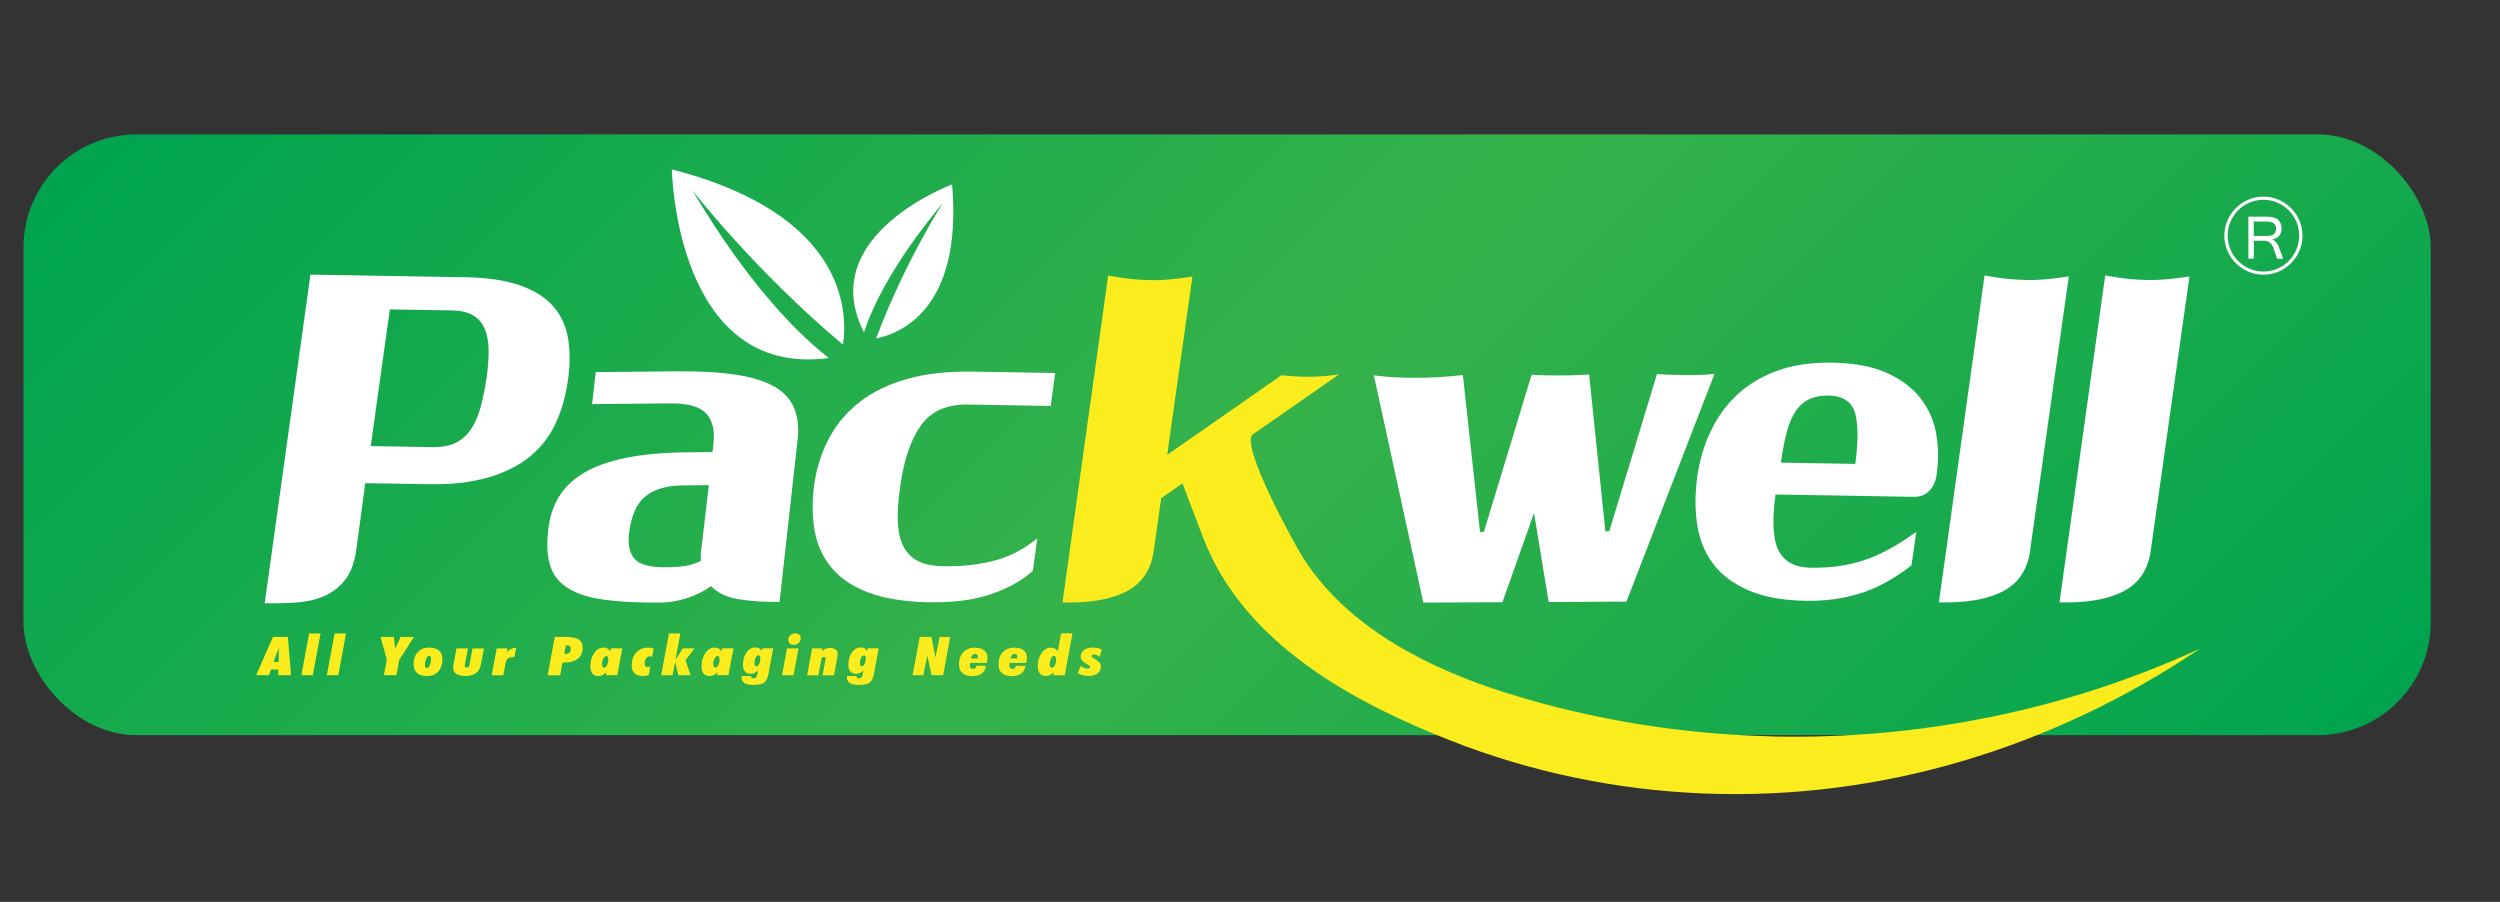 <svg xmlns="http://www.w3.org/2000/svg" xmlns:xlink="http://www.w3.org/1999/xlink" id="Layer_1" data-name="Layer 1" viewBox="0 0 340 122.65"><rect x="0" y="0" width="340" height="122.65" fill="#333333" stroke="none"/><defs><style>      .cls-1, .cls-2 {        fill: #fff;      }      .cls-2 {        fill-rule: evenodd;      }      .cls-3 {        fill: none;      }      .cls-4 {        clip-path: url(#clippath-1);      }      .cls-5 {        fill: #fbed1d;      }      .cls-6 {        clip-path: url(#clippath-3);      }      .cls-7 {        clip-path: url(#clippath-2);      }      .cls-8 {        fill: url(#linear-gradient);      }      .cls-9 {        clip-path: url(#clippath);      }    </style><clipPath id="clippath"><rect class="cls-3" x="-6.33" y="10.94" width="346.33" height="98.71"></rect></clipPath><clipPath id="clippath-1"><rect class="cls-3" x="-30.19" y="-75.93" width="393.93" height="278.54"></rect></clipPath><clipPath id="clippath-2"><rect class="cls-3" x="3.19" y="18.28" width="327.39" height="81.7" rx="15.37" ry="15.37"></rect></clipPath><linearGradient id="linear-gradient" x1="-250.02" y1="-237.73" x2="-249.55" y2="-237.73" gradientTransform="translate(140660.15 147678.31) rotate(90) scale(590.99 -590.99)" gradientUnits="userSpaceOnUse"><stop offset="0" stop-color="#00a44f"></stop><stop offset=".51" stop-color="#36b24a"></stop><stop offset="1" stop-color="#00a44f"></stop></linearGradient><clipPath id="clippath-3"><rect class="cls-3" x="-30.19" y="-75.93" width="393.93" height="278.54"></rect></clipPath></defs><g class="cls-9"><g class="cls-4"><g class="cls-7"><rect class="cls-8" x="22.25" y="-85.5" width="289.27" height="289.27" transform="translate(7.06 135.33) rotate(-45)"></rect></g><g class="cls-6"><path class="cls-1" d="M49.68,65.7l-1.21,8.97c-.23,1.76-.73,3.14-1.51,4.15-.78,1.01-1.73,1.75-2.86,2.24-1.13.49-2.39.78-3.78.88-1.39.09-2.83.13-4.32.1l6.22-44.69,19.86.34c3.21-.02,5.86.28,7.95.9,2.09.62,3.72,1.53,4.89,2.73,1.17,1.19,1.93,2.66,2.28,4.39.34,1.73.36,3.71.05,5.94-.31,2.23-.88,4.23-1.72,6-.83,1.77-2.01,3.27-3.54,4.5-1.53,1.23-3.43,2.17-5.69,2.81-2.26.65-4.96.95-8.1.89l-8.52-.14ZM58.93,60.8c1.25.02,2.3-.19,3.13-.62.83-.44,1.52-1.07,2.06-1.91.54-.83.97-1.85,1.29-3.06.31-1.21.58-2.56.8-4.04.18-1.37.26-2.59.24-3.67-.02-1.08-.2-2.01-.54-2.8-.34-.79-.87-1.4-1.59-1.82-.72-.42-1.66-.64-2.84-.66l-8.46-.14-2.6,18.59,8.52.14Z"></path><path class="cls-1" d="M97.04,60.21c.18-1.76-.17-3.1-1.04-4.02-.87-.91-2.5-1.36-4.89-1.33l-10.58.1.49-4.35,10.87-.11c3.21-.03,5.92.12,8.12.45,2.2.33,3.96.87,5.28,1.62,1.32.75,2.23,1.74,2.73,2.97.5,1.23.64,2.73.43,4.49l-2.43,21.83c-2.2.02-4.09-.11-5.68-.39-1.59-.28-2.8-.87-3.63-1.76-1.05.75-2.19,1.31-3.42,1.68-1.23.37-2.36.55-3.37.56-3.1.03-5.68-.1-7.76-.39-2.08-.29-3.72-.82-4.92-1.57-1.2-.75-2.01-1.77-2.41-3.06-.41-1.29-.5-2.89-.28-4.82.18-1.69.65-3.18,1.42-4.48.77-1.3,1.91-2.4,3.41-3.3,1.5-.9,3.39-1.58,5.68-2.05,2.29-.47,5.04-.73,8.25-.76l3.59-.04.16-1.3ZM95.31,76.27c0-.31,0-.62,0-.91,0-.29.03-.62.11-.97l.98-8.41-3.59.04c-2.16.02-3.84.52-5.04,1.49-1.21.97-1.95,2.69-2.24,5.16-.14,1.57.14,2.71.86,3.43.71.72,2.11,1.07,4.18,1.05.98,0,1.83-.07,2.56-.17.72-.11,1.46-.34,2.2-.7"></path><path class="cls-1" d="M143.5,50.75l-.6,4.46-11.22-.19c-2.9-.05-5.04.89-6.43,2.83-1.38,1.94-2.32,4.68-2.81,8.24-.31,2.03-.42,3.75-.32,5.14.09,1.39.39,2.5.88,3.33.5.83,1.17,1.44,2.03,1.83.85.39,1.91.59,3.16.61,2.23.08,4.45-.14,6.65-.65,2.2-.51,4.28-1.55,6.23-3.13l-.6,4.4c-1.47,1.35-3.4,2.42-5.79,3.22-2.38.8-5.3,1.15-8.75,1.06-3.13-.09-5.74-.53-7.82-1.31-2.08-.78-3.73-1.87-4.94-3.29-1.21-1.41-2-3.08-2.36-5.01-.36-1.93-.38-4.08-.07-6.47.35-2.31,1.03-4.4,2.05-6.29,1.01-1.88,2.39-3.51,4.14-4.87,1.75-1.36,3.89-2.4,6.43-3.12,2.54-.72,5.51-1.05,8.92-1l11.23.19Z"></path><path class="cls-1" d="M186.85,51.05c1.76.23,3.66.34,5.7.33,2.27,0,4.41-.14,6.4-.38l2.33,21.33h.53s6.49-21.37,6.49-21.37c.55.04,1.16.06,1.82.08.67.02,1.35.02,2.06.02.71,0,1.4-.01,2.09-.04.68-.02,1.3-.05,1.85-.1l2.21,21.33h.53s6.49-21.37,6.49-21.37c1.1.07,2.4.12,3.91.13,1.51.01,2.81-.04,3.91-.16l-11.97,30.97-10.58.05-1.99-12.1-4.3,12.13-10.76.05-6.72-30.89Z"></path><path class="cls-1" d="M246.26,77.21c1.21.02,2.38-.04,3.5-.18,1.12-.14,2.26-.38,3.42-.74,1.16-.35,2.35-.85,3.55-1.5,1.21-.64,2.5-1.47,3.89-2.46l-.66,4.57c-2.38,1.84-4.73,3.12-7.03,3.82-2.3.71-4.75,1.04-7.34.99-3.1-.05-5.67-.52-7.74-1.4-2.06-.88-3.67-2.07-4.82-3.58-1.15-1.51-1.88-3.27-2.2-5.3-.32-2.02-.32-4.23,0-6.61.31-2.19.91-4.24,1.81-6.14.89-1.9,2.09-3.56,3.58-4.96,1.49-1.41,3.31-2.5,5.46-3.29,2.15-.79,4.65-1.15,7.51-1.11,3.02.05,5.51.52,7.47,1.42,1.96.89,3.49,2.06,4.58,3.49,1.09,1.43,1.79,3.03,2.09,4.8.3,1.77.32,3.57.06,5.41-.09.9-.41,1.65-.95,2.25-.54.6-1.26.89-2.16.88l-18.81-.32c-.49,3.6-.35,6.15.43,7.65.78,1.5,2.22,2.27,4.34,2.31M252.32,63.08c.4-2.97.4-5.24,0-6.82-.41-1.57-1.61-2.4-3.6-2.47-.98-.02-1.83.14-2.57.46-.73.32-1.35.83-1.85,1.53-.5.7-.92,1.63-1.25,2.8-.33,1.17-.61,2.62-.84,4.34l10.11.17Z"></path><path class="cls-1" d="M276.1,74.9c-.36,2.58-1.59,4.42-3.71,5.52-2.12,1.1-5.01,1.6-8.7,1.5l6.21-44.46c1.17.22,2.21.37,3.11.46.9.09,1.8.15,2.7.16,1.57.03,3.45-.14,5.65-.49l-5.27,37.3Z"></path><path class="cls-1" d="M292.5,74.9c-.36,2.58-1.59,4.42-3.71,5.52-2.12,1.1-5.02,1.6-8.7,1.5l6.22-44.46c1.17.22,2.21.37,3.11.46.9.09,1.8.15,2.7.16,1.57.03,3.45-.14,5.65-.49l-5.27,37.3Z"></path><path class="cls-1" d="M91.37,23.02s.46,28.47,21.36,25.67c-3.8-2.95-10.64-9.44-18.58-22.83,0,0,8.26,10.73,20.5,21.02.66-4.52.4-17.74-23.28-23.85"></path><path class="cls-1" d="M129.48,25.08s-18.71,6.95-11.98,20.11c1.06-3.2,3.75-9.23,10.75-17.61,0,0-5.16,7.96-9.1,18.45,3.14-.62,11.82-3.88,10.33-20.95"></path><path class="cls-2" d="M307.83,26.74c2.92,0,5.31,2.38,5.31,5.31s-2.39,5.31-5.31,5.31-5.32-2.39-5.32-5.31,2.4-5.31,5.32-5.31M307.83,27.17c2.68,0,4.86,2.19,4.86,4.88s-2.19,4.88-4.86,4.88-4.87-2.19-4.87-4.88,2.19-4.88,4.87-4.88"></path><path class="cls-1" d="M310.51,35.19h-.82l-.53-1.52c-.1-.28-.26-.5-.47-.68-.23-.15-.49-.25-.77-.25h-1.4v2.44h-.74v-5.71h2.5c.45,0,.79.05,1.07.15.28.07.52.25.69.53.17.28.26.58.26.93,0,.38-.1.71-.33.99-.22.24-.54.43-.93.51v.02c.38.12.68.46.89,1.02l.58,1.55ZM306.52,32.09h1.68c.46,0,.81-.08,1.01-.21.22-.16.33-.41.33-.78,0-.63-.41-.97-1.22-.97h-1.81v1.96Z"></path><path class="cls-5" d="M34.83,91.83l2.3-5.21h2.02l.43,5.21h-1.73v-.77s-1,0-1,0l-.27.77h-1.75ZM37.22,90.01h.68l.02-1.93-.71,1.93Z"></path><polygon class="cls-5" points="40.99 91.83 42.04 86.15 43.6 86.15 42.54 91.83 40.99 91.83"></polygon><polygon class="cls-5" points="44.45 91.83 45.51 86.15 47.06 86.15 46.01 91.83 44.45 91.83"></polygon><polygon class="cls-5" points="51.76 86.62 53.57 86.62 53.74 88.22 54.49 86.62 56.3 86.62 54.3 89.74 53.92 91.83 52.21 91.83 52.61 89.74 51.76 86.62"></polygon><path class="cls-5" d="M58.09,91.94c-.6,0-1.06-.14-1.37-.41-.31-.27-.47-.67-.47-1.19,0-.69.19-1.24.56-1.65.38-.41.88-.62,1.52-.62.6,0,1.06.14,1.37.4.31.27.47.67.47,1.19,0,.69-.19,1.24-.56,1.66-.37.41-.88.62-1.51.62M57.79,90.44c0,.13.02.23.07.3.04.07.11.1.2.1.15,0,.28-.12.39-.37.11-.25.17-.54.17-.88,0-.14-.02-.24-.07-.3-.04-.07-.11-.1-.21-.1-.15,0-.27.13-.38.38-.11.25-.17.54-.17.88"></path><path class="cls-5" d="M62.08,88.18h1.56l-.43,2.32s0,.01,0,.02c0,0,0,.02,0,.04,0,.07.02.12.07.16.04.04.11.06.19.06.09,0,.17-.02.24-.07.07-.05.11-.12.12-.2l.43-2.32h1.55l-.41,2.19c-.1.52-.32.91-.68,1.17-.36.26-.85.39-1.47.39-.51,0-.9-.1-1.19-.29s-.43-.47-.43-.81c0-.07,0-.14.01-.22,0-.08.02-.16.04-.24l.4-2.19Z"></path><path class="cls-5" d="M66.87,91.83l.68-3.65h1.47l-.1.51c.17-.19.37-.33.58-.43.21-.1.45-.16.7-.18l-.24,1.29h-.03c-.38,0-.66.06-.83.18-.18.12-.29.34-.35.66l-.3,1.63h-1.57Z"></path><path class="cls-5" d="M74.48,91.83l.97-5.21h1.47c.82,0,1.41.12,1.77.34.36.23.55.6.55,1.12,0,.65-.22,1.15-.65,1.5-.43.35-1.05.52-1.85.52-.02,0-.06,0-.12,0-.05,0-.09,0-.12,0l-.32,1.74h-1.71ZM76.95,87.78l-.21,1.15s.05,0,.07,0c.03,0,.06,0,.09,0,.24,0,.42-.06.55-.19.12-.12.18-.31.18-.56,0-.14-.05-.24-.15-.31-.1-.07-.25-.11-.44-.11h-.09Z"></path><path class="cls-5" d="M82.4,91.83l.07-.4c-.19.18-.37.31-.55.39-.18.08-.36.12-.56.12-.34,0-.6-.11-.79-.34-.19-.22-.28-.54-.28-.94,0-.74.17-1.35.52-1.85.34-.49.77-.74,1.28-.74.2,0,.37.04.52.12.15.08.28.21.4.38l.08-.4h1.54l-.68,3.65h-1.54ZM82.46,89.22c-.16,0-.29.11-.41.34-.11.22-.17.49-.17.8,0,.14.03.25.07.32.05.07.12.11.21.11.15,0,.29-.11.4-.34.11-.23.17-.5.17-.81,0-.14-.02-.24-.07-.31-.05-.07-.12-.11-.21-.11"></path><path class="cls-5" d="M88.23,91.81c-.14.04-.28.08-.42.1-.14.02-.28.03-.42.03-.47,0-.83-.12-1.09-.37-.26-.24-.39-.59-.39-1.02,0-.74.2-1.34.61-1.79.41-.45.94-.68,1.61-.68.12,0,.25.01.38.04.13.02.26.06.39.11l-.21,1.12c-.06-.03-.12-.06-.18-.07-.06-.02-.12-.02-.19-.02-.18,0-.33.09-.46.28-.12.19-.19.43-.19.71,0,.17.03.29.1.36s.17.11.31.11c.06,0,.11,0,.18-.02.06-.01.12-.04.18-.06l-.21,1.17Z"></path><polygon class="cls-5" points="89.92 91.83 90.98 86.15 92.53 86.15 91.87 89.73 92.87 88.18 94.46 88.18 93.23 89.79 93.93 91.83 92.26 91.83 91.82 90.01 91.47 91.83 89.92 91.83"></polygon><path class="cls-5" d="M97.52,91.83l.07-.4c-.19.18-.37.31-.55.39-.18.08-.36.12-.56.12-.34,0-.6-.11-.79-.34-.19-.22-.28-.54-.28-.94,0-.74.17-1.35.52-1.85.34-.49.77-.74,1.28-.74.2,0,.37.04.52.12.15.08.28.21.4.38l.08-.4h1.54l-.68,3.65h-1.54ZM97.59,89.22c-.16,0-.29.11-.41.34-.11.22-.17.49-.17.8,0,.14.03.25.07.32.05.07.12.11.21.11.15,0,.29-.11.4-.34.11-.23.17-.5.17-.81,0-.14-.02-.24-.07-.31-.05-.07-.12-.11-.21-.11"></path><path class="cls-5" d="M103.68,88.17h1.48l-.65,3.49c-.11.59-.31.98-.61,1.19-.3.2-.79.3-1.47.3-.55,0-.96-.09-1.21-.26-.25-.17-.38-.44-.38-.81,0-.01,0-.04,0-.07,0-.03,0-.05,0-.07h1.31v.07c0,.07.03.13.09.18.06.05.14.07.24.07.13,0,.24-.04.32-.12.08-.08.14-.2.17-.36l.11-.61c-.14.15-.29.27-.46.35-.17.08-.35.12-.55.12-.32,0-.58-.11-.76-.32-.18-.21-.27-.5-.27-.88,0-.69.16-1.26.48-1.71.32-.45.73-.68,1.21-.68.19,0,.35.04.49.11.14.07.26.19.39.35l.08-.36ZM103.16,89.12c-.15,0-.28.11-.39.32-.11.21-.16.47-.16.77,0,.14.02.24.06.31.04.07.11.1.2.1.15,0,.28-.11.38-.32.11-.21.16-.47.16-.77,0-.14-.02-.24-.06-.31-.04-.07-.11-.1-.19-.1"></path><path class="cls-5" d="M106.36,91.83l.68-3.65h1.56l-.68,3.65h-1.56ZM108.9,86.79c0,.26-.09.47-.28.65-.18.17-.41.26-.69.26-.21,0-.39-.06-.52-.18-.13-.12-.2-.28-.2-.47,0-.26.09-.48.28-.65.18-.17.41-.26.69-.26.22,0,.39.06.52.18.13.12.19.28.19.48"></path><path class="cls-5" d="M109.77,91.83l.68-3.65h1.4l-.07.38c.15-.15.32-.26.51-.33.19-.08.38-.11.59-.11.33,0,.59.07.77.22.18.14.27.35.27.61,0,.06,0,.13-.01.21,0,.08-.02.18-.05.3l-.44,2.38h-1.55l.4-2.16s0-.02,0-.04c0-.05.01-.07.01-.08,0-.07-.02-.12-.07-.16-.05-.04-.11-.06-.19-.06s-.15.03-.21.09c-.05.06-.09.15-.11.27l-.4,2.14h-1.55Z"></path><path class="cls-5" d="M118.02,88.17h1.48l-.65,3.49c-.11.59-.31.98-.61,1.19-.3.2-.79.3-1.47.3-.55,0-.96-.09-1.21-.26-.25-.17-.38-.44-.38-.81,0-.01,0-.04,0-.07,0-.03,0-.05,0-.07h1.31v.07c0,.07.03.13.09.18.06.05.14.07.24.07.13,0,.24-.04.32-.12.08-.08.14-.2.17-.36l.11-.61c-.14.15-.29.27-.46.35-.17.08-.35.12-.55.12-.32,0-.58-.11-.76-.32-.18-.21-.27-.5-.27-.88,0-.69.16-1.26.48-1.71.32-.45.73-.68,1.21-.68.19,0,.35.04.49.11.14.07.26.19.39.35l.08-.36ZM117.5,89.12c-.15,0-.28.11-.39.32-.11.21-.16.47-.16.77,0,.14.02.24.06.31.04.07.11.1.2.1.15,0,.28-.11.38-.32.11-.21.16-.47.16-.77,0-.14-.02-.24-.06-.31-.04-.07-.11-.1-.19-.1"></path><polygon class="cls-5" points="124.11 91.83 125.09 86.62 126.67 86.62 127.22 89.42 127.79 86.62 129.23 86.62 128.27 91.83 126.69 91.83 126.11 89.14 125.57 91.83 124.11 91.83"></polygon><path class="cls-5" d="M134.08,90.56c-.04.44-.23.77-.55,1.02-.33.24-.76.37-1.3.37-.59,0-1.03-.14-1.34-.41-.31-.27-.46-.67-.46-1.19,0-.69.19-1.24.58-1.65.39-.41.91-.62,1.56-.62.53,0,.95.12,1.26.36.31.24.46.56.46.97,0,.11,0,.22-.02.34-.01.12-.03.26-.05.41h-2.27c-.02.11-.03.2-.04.27,0,.07-.01.12-.01.16,0,.13.03.22.1.28.07.06.17.09.31.09.14,0,.26-.03.34-.1.08-.07.12-.17.13-.31h1.31ZM132.05,89.55h.92c0-.08.01-.14.01-.17,0-.03,0-.07,0-.09,0-.12-.03-.21-.09-.27s-.15-.09-.27-.09c-.15,0-.28.05-.36.15-.09.1-.16.26-.21.47"></path><path class="cls-5" d="M139.45,90.56c-.04.44-.23.77-.55,1.02-.33.24-.76.37-1.3.37-.59,0-1.03-.14-1.34-.41-.31-.27-.46-.67-.46-1.19,0-.69.19-1.24.58-1.65.39-.41.91-.62,1.56-.62.53,0,.95.12,1.26.36.31.24.46.56.46.97,0,.11,0,.22-.02.34-.01.12-.03.26-.05.41h-2.27c-.02.11-.03.2-.04.27,0,.07-.01.12-.01.16,0,.13.03.22.1.28.07.06.17.09.31.09.14,0,.26-.03.34-.1.08-.07.12-.17.13-.31h1.31ZM137.42,89.55h.92c0-.08.01-.14.01-.17,0-.03,0-.07,0-.09,0-.12-.03-.21-.09-.27s-.15-.09-.27-.09c-.15,0-.28.05-.36.15-.09.1-.16.26-.21.47"></path><path class="cls-5" d="M143.26,91.83l.07-.4c-.19.18-.37.3-.54.38-.17.08-.36.12-.56.12-.34,0-.61-.11-.8-.33-.19-.22-.29-.53-.29-.94,0-.74.17-1.35.52-1.84.34-.49.77-.74,1.28-.74.2,0,.37.04.52.12.15.08.28.21.4.38l.46-2.44h1.54l-1.06,5.69h-1.54ZM143.63,89.63c0-.14-.02-.25-.08-.32-.05-.07-.13-.11-.23-.11-.15,0-.29.11-.39.34-.11.23-.16.5-.16.84,0,.15.02.26.07.32.05.07.12.1.23.1.16,0,.29-.11.4-.34.11-.23.16-.5.16-.83"></path><path class="cls-5" d="M146.97,90.55c.17.13.33.23.49.29.16.07.31.1.45.1.1,0,.19-.02.25-.06.06-.04.09-.09.09-.16,0-.11-.12-.23-.36-.36-.05-.03-.09-.05-.11-.06-.29-.16-.49-.32-.62-.47-.12-.15-.18-.33-.18-.53,0-.36.15-.66.45-.89.3-.23.69-.34,1.17-.34.21,0,.42.02.64.07.21.04.41.11.59.2l-.26.97c-.15-.1-.29-.17-.41-.22-.13-.05-.25-.07-.36-.07-.1,0-.19.02-.25.06-.06.04-.09.09-.09.16,0,.08.09.17.26.27.06.04.11.07.15.09.36.23.6.42.7.56.1.15.15.32.15.52,0,.38-.15.68-.46.91-.31.23-.71.34-1.22.34-.25,0-.51-.03-.76-.1-.26-.07-.49-.16-.72-.29l.44-.99Z"></path><path class="cls-5" d="M241.12,100.15c-12.15-.27-24.26-2.19-35.87-5.79-10.61-3.29-21.74-8.77-27.96-18.38-1.11-1.72-8.74-15.54-6.9-16.91,0,0,11.72-8.15,11.72-8.15-1.42.21-2.78.31-4.09.32-1.32,0-2.56-.08-3.74-.21l-15.54,10.83,3.43-24.25c-2.2.36-4.09.52-5.65.49-.9-.02-1.8-.07-2.7-.16-.9-.09-1.94-.25-3.11-.46l-6.21,44.45c3.68.1,6.58-.4,8.7-1.5,2.11-1.1,3.35-2.94,3.71-5.52l1.01-7.15,2.89-2.02,2.82,7.38c5.45,14.26,20.15,22.28,33.6,27.58,22.24,8.75,46.81,9.57,69.68,2.8,11.47-3.4,22.37-8.57,32.27-15.28-18.1,8.36-38.15,12.38-58.07,11.94"></path></g></g></g></svg>